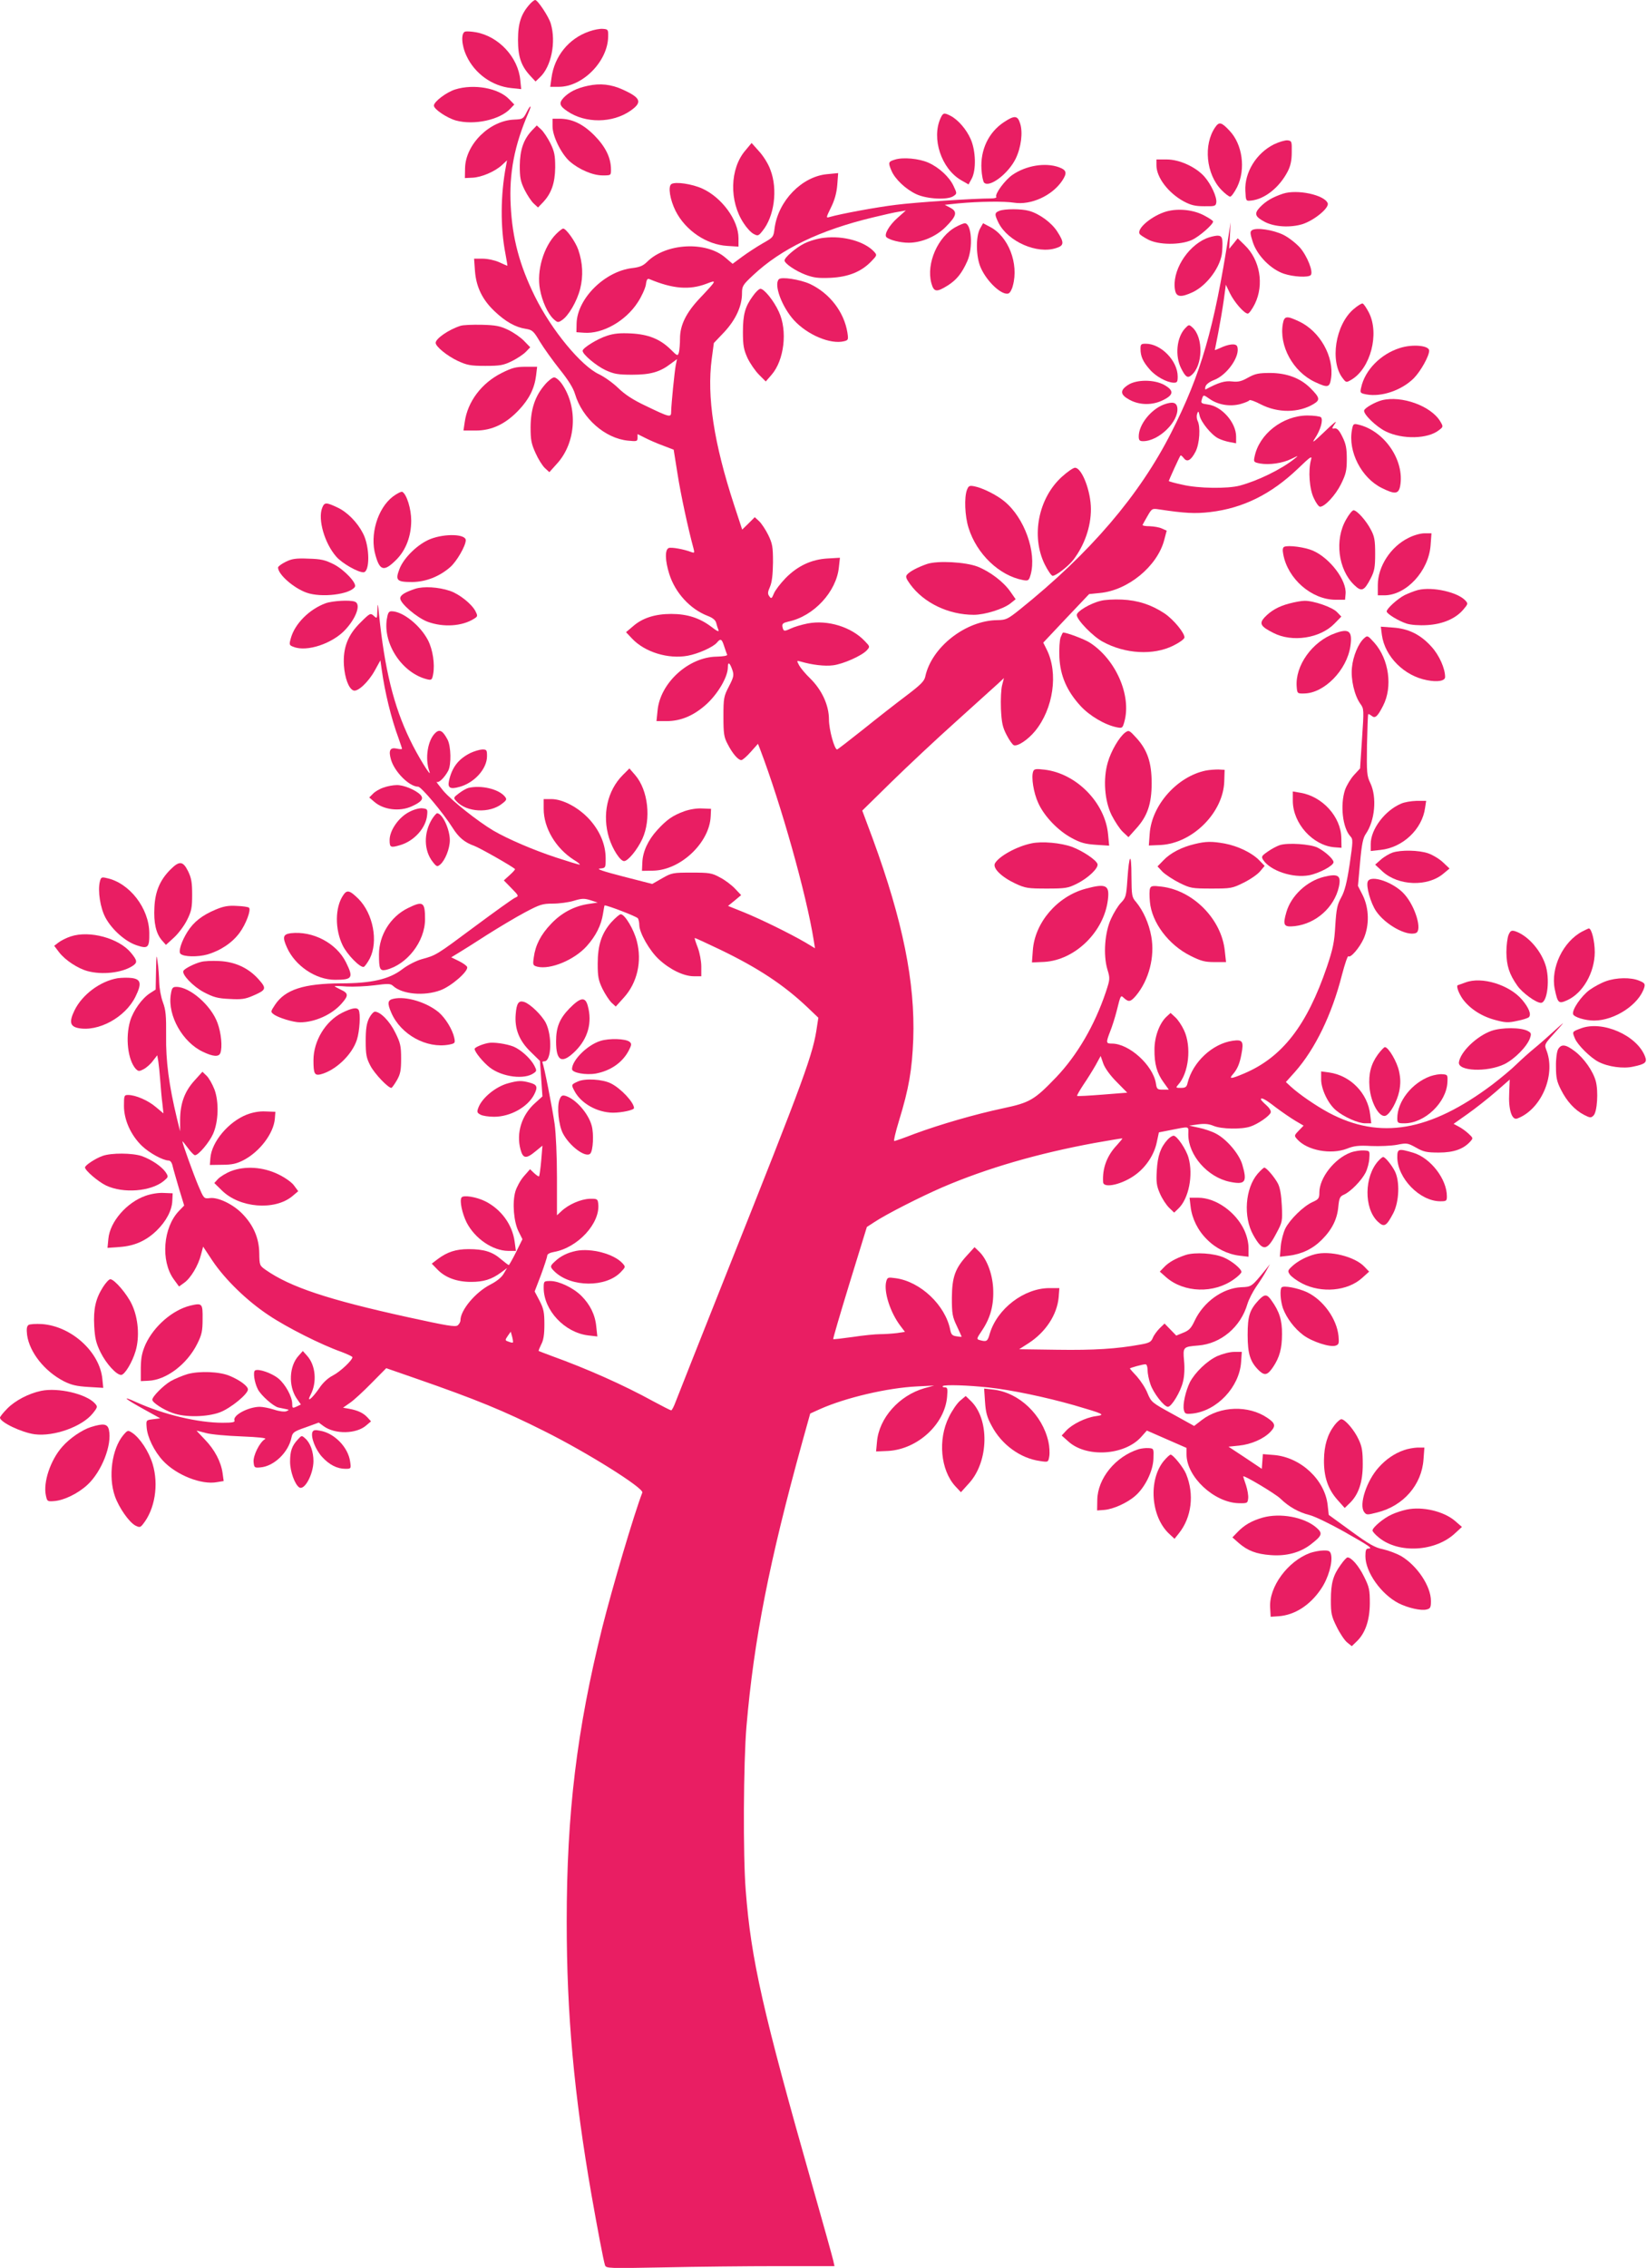 <?xml version="1.0" standalone="no"?>
<!DOCTYPE svg PUBLIC "-//W3C//DTD SVG 20010904//EN"
 "http://www.w3.org/TR/2001/REC-SVG-20010904/DTD/svg10.dtd">
<svg version="1.0" xmlns="http://www.w3.org/2000/svg"
 width="930pt" height="1280pt" viewBox="0 0 930 1280"
 preserveAspectRatio="xMidYMid meet">
<g transform="translate(0,1280) scale(0.1,-0.1)"
fill="#e91e63" stroke="none">
<path d="M2993 12778 c-50 -55 -68 -108 -68 -203 0 -97 18 -149 73 -207 l26
-28 24 23 c65 60 93 199 62 304 -12 40 -74 133 -88 133 -5 0 -18 -10 -29 -22z"/>
<path d="M3325 12622 c-114 -40 -195 -140 -211 -262 l-7 -50 49 0 c134 0 276
144 278 283 1 40 -1 42 -29 44 -16 2 -53 -5 -80 -15z"/>
<path d="M2628 12622 c-26 -5 -23 -76 6 -137 46 -100 145 -171 252 -182 l57
-6 -5 50 c-12 130 -122 248 -251 271 -23 4 -50 6 -59 4z"/>
<path d="M3320 12316 c-65 -14 -106 -35 -138 -68 -27 -30 -23 -46 22 -76 101
-69 254 -68 356 3 69 48 59 73 -45 120 -64 29 -126 36 -195 21z"/>
<path d="M2570 12295 c-50 -16 -120 -69 -120 -91 0 -20 72 -69 124 -84 103
-28 248 3 308 67 l22 23 -29 30 c-60 63 -199 88 -305 55z"/>
<path d="M2972 12163 c-18 -34 -22 -36 -68 -38 -139 -5 -275 -139 -278 -274
l-1 -56 42 2 c52 2 128 35 167 71 l29 27 -6 -33 c-31 -161 -32 -346 -3 -494 7
-38 12 -68 11 -68 -2 0 -22 9 -46 20 -24 11 -66 20 -93 20 l-49 0 5 -70 c7
-90 42 -162 111 -227 61 -58 117 -90 176 -99 37 -6 44 -12 80 -73 22 -36 72
-106 111 -155 49 -61 77 -106 87 -140 41 -137 169 -250 299 -263 50 -5 54 -4
54 16 l0 21 42 -21 c23 -12 69 -32 102 -44 l60 -23 22 -138 c18 -115 60 -310
91 -423 5 -21 4 -23 -13 -17 -41 16 -113 29 -128 23 -22 -9 -21 -70 3 -146 33
-106 118 -199 217 -237 29 -11 44 -24 48 -39 3 -13 9 -31 13 -41 4 -12 -9 -6
-41 19 -65 49 -135 72 -226 72 -91 0 -163 -23 -216 -70 l-39 -33 35 -37 c72
-76 204 -116 313 -96 60 11 145 49 166 75 20 24 27 20 40 -21 7 -21 14 -42 17
-48 2 -6 -21 -10 -59 -11 -159 -2 -320 -149 -334 -305 l-6 -59 56 0 c83 0 157
32 229 98 65 61 118 153 118 206 0 34 11 27 26 -17 9 -27 7 -39 -20 -91 -29
-56 -31 -66 -31 -170 0 -97 3 -117 24 -156 27 -53 59 -90 77 -90 7 0 31 21 53
46 l41 46 11 -28 c119 -312 263 -823 304 -1082 l7 -44 -53 32 c-93 54 -251
131 -346 170 l-92 37 37 30 37 31 -35 37 c-19 20 -57 49 -85 63 -45 25 -60 27
-160 27 -105 0 -112 -1 -166 -32 l-56 -32 -164 42 c-116 30 -154 43 -131 45
32 3 32 4 32 57 0 78 -32 155 -93 222 -61 66 -149 113 -214 113 l-43 0 0 -55
c0 -108 68 -222 169 -287 25 -15 40 -28 34 -28 -6 0 -65 18 -132 40 -131 43
-274 105 -355 152 -89 53 -233 167 -283 225 -26 32 -43 54 -37 50 12 -7 44 24
65 63 18 35 16 138 -4 176 -26 49 -44 60 -67 39 -45 -40 -62 -146 -35 -220 15
-43 -70 95 -110 180 -92 190 -143 397 -175 710 -6 63 -7 65 -9 21 -1 -48 -2
-49 -20 -32 -19 17 -22 16 -74 -36 -73 -71 -101 -144 -95 -243 5 -72 27 -132
54 -142 24 -9 84 47 120 112 l32 58 7 -49 c18 -131 54 -279 96 -392 10 -29 19
-55 19 -58 0 -3 -14 -3 -30 1 -38 8 -47 -11 -32 -63 21 -70 104 -152 153 -152
18 0 143 -150 194 -231 35 -56 69 -84 123 -103 32 -12 214 -115 230 -131 2 -2
-11 -17 -30 -34 l-33 -30 43 -44 c42 -43 43 -44 20 -54 -13 -6 -115 -79 -228
-163 -218 -162 -216 -161 -300 -184 -31 -9 -78 -33 -108 -56 -74 -57 -174 -80
-347 -80 -209 -1 -315 -35 -372 -121 -25 -38 -26 -40 -7 -54 25 -19 110 -45
148 -45 84 0 181 44 235 106 40 45 39 58 -4 78 -19 9 -35 18 -35 20 0 2 31 1
68 -2 37 -2 108 1 156 7 76 10 91 10 105 -3 52 -48 176 -59 268 -25 62 23 158
107 151 131 -2 7 -23 22 -47 34 l-43 21 38 23 c22 13 95 59 163 103 68 43 165
101 216 128 83 44 98 49 157 49 35 0 89 7 118 16 46 14 60 14 95 3 l40 -13
-53 -8 c-80 -12 -153 -51 -211 -113 -58 -61 -88 -120 -97 -189 -6 -42 -5 -45
20 -52 74 -18 209 38 279 116 52 58 82 118 92 183 4 26 8 47 9 47 18 0 182
-63 188 -73 4 -6 8 -24 8 -38 0 -43 57 -144 110 -193 61 -57 140 -96 198 -96
l42 0 0 55 c0 30 -9 78 -20 107 -11 28 -19 53 -17 54 1 1 65 -28 142 -65 216
-104 361 -200 493 -325 l63 -60 -7 -45 c-22 -160 -65 -277 -509 -1391 -150
-377 -280 -706 -290 -732 -10 -27 -21 -48 -25 -48 -4 0 -49 23 -101 51 -169
93 -377 185 -574 256 -38 14 -71 27 -73 28 -2 2 5 18 14 37 13 24 18 55 18
113 0 68 -4 88 -27 133 l-28 53 36 94 c19 52 35 101 35 108 0 9 15 17 38 21
135 24 263 163 250 273 -3 26 -6 28 -49 27 -50 -2 -119 -32 -159 -70 l-25 -23
0 212 c0 124 -6 250 -13 302 -14 97 -61 335 -69 348 -2 4 2 7 11 7 40 0 45
143 8 217 -23 44 -88 107 -122 118 -31 10 -43 -6 -48 -69 -7 -83 20 -150 84
-212 l53 -52 7 -100 7 -100 -42 -38 c-75 -67 -107 -168 -82 -261 14 -53 32
-55 85 -11 l39 32 -7 -85 c-4 -46 -10 -86 -12 -88 -2 -3 -15 6 -28 18 l-23 22
-36 -41 c-19 -22 -40 -61 -47 -85 -18 -63 -9 -171 18 -225 l22 -44 -36 -73
c-20 -40 -39 -73 -41 -73 -3 0 -22 15 -44 33 -48 42 -97 57 -183 57 -72 0
-120 -16 -174 -56 l-34 -26 33 -34 c44 -45 109 -69 189 -69 71 0 116 14 169
53 l34 25 -19 -32 c-12 -21 -40 -43 -75 -61 -84 -43 -169 -144 -169 -202 0 -9
-7 -21 -15 -28 -13 -11 -63 -2 -278 45 -456 100 -668 171 -807 268 -34 24 -35
26 -36 94 -1 85 -33 159 -97 224 -52 53 -136 93 -182 87 -34 -4 -34 -3 -66 72
-28 67 -89 236 -89 248 0 3 14 -14 30 -36 17 -23 35 -42 41 -42 20 0 81 73
102 120 31 69 34 181 8 251 -12 31 -32 66 -45 78 l-23 22 -46 -51 c-55 -61
-79 -128 -80 -219 l0 -66 -18 73 c-45 187 -63 325 -61 465 1 116 -2 147 -18
190 -11 29 -20 79 -21 112 -1 33 -4 85 -9 115 -6 49 -7 44 -9 -50 l-2 -105
-31 -20 c-46 -29 -95 -98 -113 -157 -28 -95 -13 -220 31 -270 15 -15 19 -16
44 -3 16 8 40 29 53 47 l25 32 6 -35 c3 -19 8 -68 11 -109 3 -41 8 -100 12
-129 l6 -55 -43 36 c-43 37 -114 68 -157 68 -22 0 -23 -4 -23 -62 0 -79 39
-165 101 -225 43 -41 118 -82 151 -83 10 0 19 -12 23 -32 4 -18 21 -75 36
-127 l29 -95 -29 -30 c-90 -93 -105 -282 -30 -386 l30 -41 29 21 c37 26 80 98
95 159 l12 45 53 -80 c72 -107 196 -227 317 -307 101 -68 297 -167 411 -207
34 -13 62 -26 62 -30 0 -17 -69 -82 -110 -103 -29 -15 -57 -41 -78 -73 -41
-59 -73 -84 -48 -36 37 71 28 166 -19 219 l-25 28 -25 -28 c-52 -58 -57 -168
-11 -238 l25 -36 -25 -12 c-22 -10 -24 -9 -24 16 0 40 -38 109 -77 142 -37 31
-114 58 -133 46 -12 -8 -4 -67 16 -106 17 -34 88 -97 116 -103 13 -3 32 -7 43
-9 19 -4 19 -4 2 -12 -11 -4 -39 -1 -69 9 -28 9 -64 16 -82 16 -65 -1 -153
-48 -142 -77 4 -10 -11 -13 -67 -13 -139 0 -332 46 -487 116 -90 41 -67 20 50
-44 l85 -47 -40 -5 c-40 -5 -40 -5 -37 -45 4 -57 43 -136 92 -189 75 -81 218
-138 306 -121 l37 6 -6 44 c-9 65 -45 133 -99 189 -26 27 -48 51 -48 51 0 1
24 -5 53 -13 29 -8 118 -16 201 -19 97 -4 143 -9 133 -15 -30 -16 -69 -94 -65
-130 3 -31 5 -33 38 -30 77 6 159 85 176 169 6 28 13 34 80 57 l74 27 27 -20
c64 -47 185 -45 241 4 l27 23 -20 22 c-23 25 -54 40 -104 49 l-34 6 40 28 c22
15 77 66 122 112 l82 83 167 -58 c340 -118 498 -183 723 -296 247 -123 565
-323 556 -348 -47 -122 -169 -534 -226 -761 -144 -578 -201 -1049 -201 -1660
0 -521 41 -974 140 -1543 34 -193 67 -367 76 -396 6 -19 17 -19 333 -13 179 4
469 7 644 7 l319 0 -7 32 c-4 18 -56 205 -116 416 -282 991 -348 1282 -378
1671 -16 196 -13 725 4 926 42 491 129 933 316 1609 l44 158 55 25 c146 65
382 120 547 128 l98 5 -55 -15 c-143 -41 -257 -169 -268 -303 l-5 -54 69 3
c166 10 319 151 332 306 4 46 2 53 -13 53 -10 0 -15 3 -11 7 9 9 142 5 260 -8
128 -14 319 -54 481 -100 171 -50 180 -54 121 -62 -56 -8 -132 -45 -166 -82
l-25 -27 37 -33 c101 -93 317 -80 411 24 l33 37 112 -49 112 -49 0 -37 c0
-126 155 -271 294 -275 49 -1 51 0 54 27 2 16 -4 49 -12 74 -9 26 -16 48 -16
50 0 11 181 -97 210 -125 47 -46 104 -78 165 -93 28 -7 113 -48 190 -91 150
-85 169 -98 142 -98 -13 0 -17 -9 -17 -43 0 -90 89 -215 188 -266 52 -26 126
-43 157 -35 22 5 25 12 25 48 0 84 -78 200 -169 254 -25 14 -70 31 -101 38
-46 9 -79 28 -182 103 l-125 91 -6 54 c-15 143 -151 271 -303 284 l-63 5 -3
-42 -3 -41 -94 63 -94 62 59 6 c69 7 140 38 178 78 31 33 28 48 -18 79 -106
72 -266 67 -369 -12 l-44 -34 -121 67 c-117 64 -121 67 -142 117 -11 29 -39
71 -60 95 -22 23 -40 44 -40 45 0 4 72 24 88 24 7 0 12 -13 12 -33 0 -18 7
-54 16 -79 16 -49 77 -128 99 -128 20 0 72 85 85 142 8 31 10 77 6 118 -7 78
-5 79 80 86 128 10 240 104 278 235 8 26 30 68 48 95 19 27 45 67 57 89 l22
40 -28 -35 c-75 -92 -76 -93 -134 -95 -105 -5 -213 -83 -263 -189 -20 -43 -32
-55 -65 -68 l-39 -16 -33 34 -33 34 -27 -26 c-15 -15 -33 -39 -39 -54 -10 -24
-20 -30 -73 -39 -132 -24 -260 -32 -467 -29 l-215 3 53 34 c96 62 161 160 170
259 l4 52 -56 0 c-143 0 -295 -116 -337 -257 -12 -44 -18 -47 -55 -37 -21 6
-21 7 12 56 48 72 67 145 62 239 -5 84 -37 166 -81 207 l-24 23 -42 -46 c-68
-74 -85 -123 -86 -240 0 -89 3 -107 28 -159 15 -32 27 -59 27 -60 0 -2 -13 -1
-29 2 -23 3 -30 10 -35 35 -27 140 -168 274 -309 293 -44 6 -46 5 -53 -20 -14
-58 23 -174 81 -250 l25 -33 -46 -7 c-26 -3 -69 -6 -95 -6 -27 0 -96 -7 -155
-16 -58 -8 -107 -14 -109 -12 -2 2 40 145 93 318 l97 315 40 26 c67 45 264
145 389 199 250 107 536 190 856 249 85 15 156 27 158 26 1 -1 -13 -18 -31
-38 -56 -59 -83 -130 -78 -209 2 -38 113 -12 187 45 58 44 102 112 116 180
l12 56 56 11 c124 24 110 27 110 -23 0 -117 109 -241 234 -267 88 -18 100 -2
71 97 -18 61 -89 144 -149 175 -22 12 -66 27 -96 33 l-55 12 50 7 c36 5 60 3
87 -8 44 -19 160 -21 209 -4 42 14 106 58 114 78 4 9 -6 26 -24 42 -17 15 -31
30 -31 33 0 14 25 1 84 -45 36 -27 86 -61 111 -76 l46 -27 -27 -28 c-27 -28
-27 -29 -8 -50 56 -62 189 -87 280 -52 40 16 67 19 137 15 48 -2 114 1 146 7
55 11 60 10 107 -16 42 -24 60 -28 129 -28 84 0 139 20 177 62 17 19 17 20
-10 45 -15 14 -40 32 -56 40 l-28 15 78 55 c44 31 115 87 159 125 l80 70 -3
-77 c-5 -91 15 -154 45 -143 133 49 217 239 168 378 -16 44 -21 34 70 135 32
36 28 33 -25 -15 -36 -33 -87 -78 -114 -100 -27 -22 -73 -63 -102 -91 -28 -28
-91 -80 -138 -116 -352 -264 -634 -312 -923 -158 -74 40 -167 104 -215 148
l-27 25 52 58 c113 128 208 323 265 548 16 61 32 108 36 104 12 -12 64 49 87
101 32 75 30 168 -5 241 l-28 55 12 133 c9 101 17 139 32 160 52 75 64 207 26
287 -20 41 -21 58 -19 215 2 94 5 172 7 174 2 2 10 -2 19 -9 20 -17 34 -4 65
57 55 107 33 262 -49 355 -38 42 -39 43 -59 25 -32 -29 -62 -101 -68 -165 -7
-66 14 -158 48 -205 20 -27 20 -34 9 -196 l-11 -168 -35 -38 c-19 -21 -41 -58
-50 -83 -28 -85 -14 -214 30 -262 16 -17 15 -27 -4 -159 -16 -105 -28 -151
-48 -187 -22 -40 -27 -64 -33 -158 -5 -93 -13 -131 -47 -232 -113 -332 -253
-513 -471 -604 -71 -30 -85 -31 -60 -3 25 29 38 59 48 113 14 73 7 84 -49 76
-114 -16 -226 -120 -255 -238 -5 -23 -12 -28 -38 -28 -29 0 -30 1 -15 18 60
66 76 215 33 307 -13 28 -35 61 -50 74 l-26 24 -24 -22 c-39 -37 -67 -113 -67
-184 -1 -82 14 -134 51 -185 l30 -42 -34 0 c-31 0 -34 3 -39 36 -17 102 -151
224 -248 224 -34 0 -35 4 -10 69 11 27 27 78 36 113 24 96 23 93 43 74 26 -23
37 -20 67 15 73 88 107 220 86 334 -13 73 -45 144 -85 193 -25 28 -26 36 -27
148 0 138 -13 127 -23 -21 -6 -92 -9 -102 -36 -130 -16 -16 -41 -57 -56 -90
-36 -77 -45 -204 -21 -286 16 -52 15 -56 -9 -129 -63 -187 -161 -355 -280
-480 -123 -128 -148 -143 -299 -175 -160 -34 -356 -91 -500 -144 -59 -23 -111
-41 -115 -41 -5 0 7 51 26 113 57 186 74 288 81 462 11 321 -59 667 -228 1129
l-60 161 163 160 c90 88 255 243 368 344 113 102 219 198 237 214 l32 30 -10
-39 c-6 -21 -9 -81 -7 -134 4 -79 9 -104 32 -148 15 -29 33 -55 41 -58 21 -8
80 31 120 80 103 126 132 326 66 459 l-20 40 129 137 130 137 59 6 c160 14
326 151 365 299 l14 53 -27 12 c-14 7 -45 12 -69 13 -24 0 -42 3 -40 8 2 4 14
26 28 50 24 42 26 43 65 37 146 -22 203 -25 289 -15 186 22 344 101 494 244
73 70 82 76 75 51 -17 -61 -9 -167 16 -217 12 -27 28 -48 35 -48 27 0 87 65
118 127 28 57 33 77 33 142 0 61 -5 86 -25 126 -18 37 -30 49 -44 47 -17 -3
-17 -1 4 30 13 18 -13 -2 -59 -47 -63 -60 -76 -70 -57 -41 33 49 49 107 35
121 -5 5 -40 10 -77 10 -139 -1 -273 -105 -298 -234 -6 -28 -4 -30 31 -37 52
-9 126 1 177 26 41 20 42 20 18 1 -73 -59 -208 -125 -310 -152 -68 -18 -233
-16 -322 5 -43 9 -78 19 -78 21 0 5 61 139 66 144 2 3 10 -4 18 -14 19 -26 41
-14 67 36 23 45 29 141 11 175 -5 11 -6 28 -2 39 6 17 8 16 14 -11 8 -37 67
-109 105 -128 15 -8 43 -17 64 -21 l37 -7 0 38 c0 79 -81 171 -159 181 -37 5
-41 8 -35 27 9 30 8 30 48 2 48 -32 114 -42 172 -26 24 7 47 16 49 21 3 4 32
-6 64 -23 97 -50 215 -49 299 2 38 23 35 36 -20 91 -56 55 -131 83 -223 84
-68 0 -87 -4 -127 -26 -37 -21 -55 -26 -91 -22 -40 5 -77 -6 -149 -45 -3 -2
-4 6 -1 16 3 12 22 27 48 37 75 28 151 138 131 190 -7 18 -48 14 -98 -10 -16
-7 -28 -12 -28 -10 0 1 9 45 19 96 10 52 24 134 31 183 l12 89 23 -48 c25 -51
81 -115 101 -115 7 0 25 25 40 55 53 109 29 248 -57 331 l-40 39 -24 -30 -24
-29 4 74 4 75 -10 -65 c-83 -534 -157 -791 -325 -1121 -180 -355 -458 -680
-854 -998 -70 -56 -79 -60 -127 -61 -178 -1 -372 -151 -408 -318 -5 -26 -26
-47 -108 -109 -56 -42 -166 -128 -243 -190 -78 -62 -144 -113 -147 -113 -15 0
-46 112 -46 169 0 81 -40 167 -106 232 -25 24 -53 57 -62 73 -15 28 -15 29 9
22 65 -19 136 -27 182 -21 57 7 163 54 191 85 18 20 18 21 -11 51 -76 81 -211
122 -324 100 -35 -7 -78 -20 -96 -29 -37 -17 -40 -16 -46 12 -2 16 5 21 35 28
142 30 270 168 284 306 l6 54 -69 -4 c-92 -5 -170 -42 -238 -111 -29 -30 -59
-69 -66 -87 -12 -29 -15 -31 -26 -15 -10 13 -9 24 4 53 11 26 16 67 17 137 0
89 -3 106 -27 156 -15 30 -38 65 -52 78 l-24 22 -35 -35 -36 -35 -45 137
c-115 351 -155 613 -127 826 l12 90 59 62 c65 70 100 147 100 218 0 41 4 48
63 103 159 149 377 254 677 326 58 14 123 29 145 32 l40 7 -46 -41 c-48 -42
-79 -96 -63 -110 18 -16 78 -31 125 -31 73 0 155 35 209 89 62 62 68 86 27
108 l-32 17 75 8 c118 11 260 13 316 4 95 -15 215 39 272 124 29 44 25 60 -18
76 -77 28 -186 10 -263 -43 -42 -29 -101 -109 -91 -124 3 -5 -10 -9 -28 -9
-101 0 -430 -22 -538 -36 -109 -13 -314 -51 -376 -69 -20 -6 -20 -4 8 53 21
42 32 82 36 128 l5 67 -62 -6 c-143 -13 -276 -150 -297 -305 -6 -51 -8 -52
-68 -86 -33 -19 -85 -53 -115 -75 l-54 -40 -41 35 c-109 94 -335 82 -441 -23
-23 -23 -42 -31 -84 -36 -156 -18 -311 -172 -315 -312 l-1 -50 43 -3 c105 -8
235 66 303 171 22 33 42 78 46 99 4 31 9 38 22 32 129 -54 224 -62 319 -26 62
24 62 23 -35 -80 -78 -82 -113 -153 -113 -228 0 -30 -3 -65 -6 -78 -7 -23 -8
-23 -48 17 -59 57 -124 84 -223 89 -61 3 -96 0 -135 -13 -54 -17 -138 -69
-138 -85 0 -20 76 -84 129 -109 48 -22 70 -26 151 -26 103 0 157 15 219 63
l34 25 -7 -34 c-7 -37 -25 -216 -26 -262 0 -35 -6 -34 -145 33 -70 33 -116 63
-154 100 -30 29 -78 63 -107 77 -101 46 -270 250 -364 441 -86 175 -127 327
-136 512 -10 181 21 341 100 523 21 48 12 48 -12 0z m3333 -5469 l60 -61 -139
-11 c-77 -6 -142 -10 -144 -7 -2 2 14 30 35 62 22 32 53 82 69 110 l29 53 15
-43 c9 -25 38 -66 75 -103z m-3409 -1471 c-2 -2 -13 0 -25 5 -20 7 -20 8 -4
32 l17 24 8 -29 c4 -16 6 -30 4 -32z"/>
<path d="M5311 12133 c-52 -114 4 -285 116 -350 l42 -24 18 33 c26 49 23 158
-6 223 -24 55 -71 109 -113 131 -37 19 -43 18 -57 -13z"/>
<path d="M5668 12110 c-86 -57 -133 -156 -126 -266 2 -35 9 -69 15 -75 30 -30
136 50 178 135 31 64 42 149 25 200 -14 45 -32 46 -92 6z"/>
<path d="M3120 12087 c0 -56 49 -155 97 -198 53 -46 130 -79 186 -79 47 0 47
0 47 33 0 67 -31 129 -94 193 -65 65 -126 94 -198 94 l-38 0 0 -43z"/>
<path d="M6862 12082 c-68 -98 -52 -265 35 -354 20 -21 43 -38 49 -38 7 0 25
25 40 55 49 101 30 241 -44 318 -45 48 -58 51 -80 19z"/>
<path d="M3004 12064 c-48 -51 -68 -110 -69 -199 0 -67 4 -89 27 -136 15 -30
38 -65 52 -78 l24 -22 27 28 c48 50 69 109 70 198 0 67 -4 89 -27 136 -15 30
-39 66 -52 78 l-25 23 -27 -28z"/>
<path d="M7193 11985 c-100 -50 -166 -159 -161 -262 3 -58 3 -58 33 -55 77 8
160 75 206 164 16 31 23 62 23 108 1 62 0 65 -24 68 -14 1 -48 -9 -77 -23z"/>
<path d="M4209 11951 c-88 -102 -93 -287 -9 -412 16 -25 41 -52 55 -59 24 -13
28 -12 50 16 67 81 88 235 45 346 -11 32 -40 78 -64 104 l-42 47 -35 -42z"/>
<path d="M5053 11899 c-37 -11 -39 -16 -19 -63 20 -47 80 -104 140 -132 60
-28 179 -34 211 -10 19 13 19 15 0 55 -23 51 -82 106 -143 133 -52 23 -143 32
-189 17z"/>
<path d="M6530 11867 c0 -68 66 -155 153 -203 41 -22 65 -28 117 -28 60 -1 65
1 68 21 4 30 -28 101 -67 146 -49 55 -141 97 -213 97 l-58 0 0 -33z"/>
<path d="M3791 11761 c-20 -13 -8 -88 24 -152 56 -110 174 -190 292 -197 l63
-4 0 48 c0 101 -94 229 -203 279 -58 27 -154 41 -176 26z"/>
<path d="M7245 11707 c-60 -20 -97 -42 -130 -76 -35 -37 -29 -54 28 -84 55
-28 143 -33 212 -12 67 22 152 92 142 118 -18 47 -172 80 -252 54z"/>
<path d="M5643 11610 c-28 -11 -28 -20 -4 -69 54 -105 218 -177 325 -141 45
14 46 31 6 93 -32 50 -101 101 -160 117 -43 12 -137 12 -167 0z"/>
<path d="M6588 11607 c-82 -23 -171 -97 -153 -127 3 -6 25 -20 48 -32 58 -31
182 -32 248 -2 41 19 119 87 119 104 0 4 -22 19 -49 33 -60 33 -146 42 -213
24z"/>
<path d="M5399 11520 c-103 -54 -170 -207 -140 -318 14 -51 29 -53 93 -13 50
32 79 68 110 137 34 77 24 215 -15 214 -7 -1 -28 -9 -48 -20z"/>
<path d="M5533 11508 c-24 -47 -22 -159 5 -219 35 -80 121 -159 157 -145 8 3
19 22 24 43 35 125 -25 280 -130 333 l-38 20 -18 -32z"/>
<path d="M3140 11479 c-70 -71 -111 -207 -91 -312 12 -67 44 -137 76 -167 23
-21 26 -22 48 -7 37 24 85 106 103 177 18 72 15 146 -11 221 -15 44 -68 119
-85 119 -5 0 -23 -14 -40 -31z"/>
<path d="M7070 11501 c-12 -8 -12 -17 4 -67 24 -75 101 -154 176 -179 54 -18
137 -22 151 -8 17 17 -20 109 -61 156 -23 25 -65 58 -94 72 -58 28 -152 42
-176 26z"/>
<path d="M4654 11458 c-34 -3 -84 -18 -112 -32 -48 -24 -112 -79 -112 -96 0
-17 62 -59 117 -80 48 -18 73 -21 144 -18 99 5 172 34 228 92 33 34 34 36 18
54 -53 59 -174 93 -283 80z"/>
<path d="M6810 11454 c-110 -48 -194 -188 -175 -291 7 -40 33 -43 100 -12 82
39 160 146 166 229 5 78 1 90 -28 90 -16 -1 -44 -8 -63 -16z"/>
<path d="M4398 11224 c-30 -30 17 -156 85 -231 76 -83 206 -138 283 -119 24 6
25 9 19 49 -19 117 -101 223 -213 275 -56 25 -160 41 -174 26z"/>
<path d="M4251 11129 c-44 -60 -56 -104 -56 -204 0 -76 5 -99 26 -146 15 -31
44 -73 65 -94 l38 -38 33 38 c71 82 91 248 41 355 -28 62 -83 130 -104 130 -8
0 -27 -18 -43 -41z"/>
<path d="M7643 11055 c-103 -88 -135 -296 -61 -390 19 -25 20 -25 49 -8 108
64 159 259 99 378 -14 27 -30 51 -36 52 -5 2 -29 -13 -51 -32z"/>
<path d="M7244 10974 c-23 -125 57 -272 181 -330 73 -34 83 -32 91 21 18 122
-63 266 -181 321 -70 33 -83 31 -91 -12z"/>
<path d="M2600 10961 c-66 -21 -140 -72 -140 -96 0 -21 65 -74 125 -102 52
-24 72 -28 155 -28 83 0 102 3 151 27 30 15 66 39 79 53 l24 25 -35 36 c-18
19 -58 47 -89 62 -46 22 -70 27 -150 29 -52 1 -106 -1 -120 -6z"/>
<path d="M6692 10947 c-48 -51 -58 -155 -23 -225 25 -50 37 -58 58 -40 66 54
69 214 6 270 -19 17 -20 17 -41 -5z"/>
<path d="M6440 10831 c0 -42 14 -73 52 -116 34 -40 97 -74 136 -75 19 0 22 5
22 35 0 88 -94 185 -180 185 -27 0 -30 -3 -30 -29z"/>
<path d="M7905 10836 c-109 -34 -198 -125 -219 -223 -7 -30 -6 -32 29 -39 86
-16 200 23 269 92 38 39 86 124 86 155 0 29 -93 38 -165 15z"/>
<path d="M2833 10695 c-114 -57 -193 -162 -209 -278 l-7 -47 70 0 c90 0 168
37 242 115 59 62 89 123 98 195 l6 50 -65 0 c-55 0 -77 -6 -135 -35z"/>
<path d="M3076 10628 c-55 -64 -79 -137 -80 -238 0 -73 4 -94 28 -147 15 -34
39 -72 53 -85 l25 -23 43 48 c108 118 120 317 28 450 -14 20 -34 37 -44 37 -9
0 -34 -19 -53 -42z"/>
<path d="M6369 10627 c-47 -31 -44 -55 10 -84 58 -31 131 -31 191 0 58 29 59
53 5 84 -57 32 -158 32 -206 0z"/>
<path d="M7803 10541 c-38 -10 -95 -42 -100 -57 -7 -20 68 -93 122 -119 94
-46 237 -43 300 7 25 19 25 20 8 49 -52 88 -219 148 -330 120z"/>
<path d="M6572 10517 c-74 -28 -142 -114 -142 -180 0 -22 5 -27 25 -27 88 0
202 111 193 188 -4 31 -26 37 -76 19z"/>
<path d="M7634 10374 c-23 -122 53 -271 168 -328 74 -37 95 -35 104 10 27 145
-89 314 -238 348 -25 6 -28 3 -34 -30z"/>
<path d="M5996 10109 c-133 -121 -175 -335 -97 -494 18 -36 38 -65 45 -65 19
0 91 56 118 92 62 82 98 185 98 284 0 102 -51 234 -90 234 -10 0 -43 -23 -74
-51z"/>
<path d="M5460 10035 c-16 -42 -12 -148 9 -214 46 -148 174 -270 308 -295 30
-5 33 -3 43 32 34 125 -35 319 -148 412 -43 36 -123 76 -169 85 -29 6 -34 3
-43 -20z"/>
<path d="M2218 9997 c-86 -66 -131 -216 -98 -330 25 -90 49 -95 119 -25 53 54
83 132 83 220 0 65 -25 147 -50 162 -6 3 -30 -9 -54 -27z"/>
<path d="M1819 9933 c-25 -65 14 -200 80 -275 32 -37 121 -88 153 -88 37 0 37
144 -2 219 -32 63 -89 121 -145 147 -64 30 -73 30 -86 -3z"/>
<path d="M7601 9868 c-66 -114 -45 -282 45 -369 42 -41 57 -35 94 37 21 41 25
62 25 139 0 75 -4 98 -24 135 -26 51 -79 110 -98 110 -7 0 -26 -23 -42 -52z"/>
<path d="M7953 9764 c-100 -49 -173 -161 -173 -266 l0 -58 38 0 c123 1 249
137 260 282 l5 68 -40 0 c-22 0 -61 -11 -90 -26z"/>
<path d="M2431 9758 c-70 -27 -152 -106 -176 -171 -24 -63 -14 -72 73 -72 77
1 153 31 214 84 37 32 88 121 88 152 0 35 -116 39 -199 7z"/>
<path d="M7252 9714 c-9 -4 -11 -17 -6 -42 25 -139 160 -256 294 -257 l55 0 3
33 c7 76 -87 201 -184 244 -46 20 -138 32 -162 22z"/>
<path d="M1613 9629 c-24 -12 -43 -26 -43 -32 0 -39 88 -116 161 -142 84 -30
246 -10 273 33 12 20 -59 96 -119 127 -50 25 -72 30 -144 32 -71 3 -94 -1
-128 -18z"/>
<path d="M5235 9617 c-52 -18 -98 -42 -113 -60 -10 -11 -6 -22 17 -54 77 -106
217 -173 360 -173 62 0 167 33 206 64 l30 24 -30 43 c-39 56 -115 113 -185
141 -68 26 -224 35 -285 15z"/>
<path d="M2345 9477 c-60 -20 -85 -36 -85 -54 0 -29 94 -109 154 -132 89 -33
196 -26 263 17 21 13 21 16 8 42 -21 41 -91 97 -144 115 -65 22 -149 27 -196
12z"/>
<path d="M8007 9470 c-20 -5 -55 -19 -76 -29 -40 -21 -101 -76 -101 -92 0 -13
69 -55 114 -69 23 -7 69 -11 115 -8 88 5 162 37 205 89 25 29 26 33 11 49 -43
48 -187 80 -268 60z"/>
<path d="M6216 9409 c-60 -14 -136 -60 -136 -80 0 -27 92 -122 147 -151 126
-69 286 -78 398 -22 33 16 61 36 63 45 4 23 -61 103 -114 138 -73 48 -149 73
-239 77 -44 2 -98 -1 -119 -7z"/>
<path d="M1838 9395 c-92 -34 -174 -116 -196 -198 -10 -36 -9 -39 16 -48 75
-30 220 19 292 97 63 68 89 145 54 158 -27 11 -128 5 -166 -9z"/>
<path d="M7281 9394 c-62 -16 -105 -41 -141 -79 -31 -34 -22 -51 50 -87 106
-55 264 -31 345 52 l39 40 -24 25 c-26 28 -133 65 -184 64 -17 0 -55 -7 -85
-15z"/>
<path d="M2184 9304 c-21 -141 89 -304 228 -338 25 -6 28 -3 34 30 10 56 -2
137 -29 190 -44 85 -143 164 -206 164 -16 0 -21 -9 -27 -46z"/>
<path d="M7803 9216 c17 -122 126 -231 255 -255 60 -12 102 -4 102 18 0 48
-33 123 -77 171 -61 68 -129 102 -217 108 l-69 5 6 -47z"/>
<path d="M7539 9226 c-129 -46 -227 -183 -217 -303 3 -37 4 -38 43 -37 113 2
240 132 260 266 13 86 -7 103 -86 74z"/>
<path d="M5989 9203 c-6 -16 -9 -66 -7 -113 5 -104 42 -190 119 -274 51 -56
139 -108 206 -121 30 -6 32 -4 42 32 41 148 -49 353 -197 447 -30 19 -129 56
-149 56 -2 0 -8 -12 -14 -27z"/>
<path d="M6354 8666 c-33 -24 -81 -105 -99 -170 -27 -93 -18 -216 22 -297 18
-35 46 -78 63 -94 l32 -30 43 48 c64 70 88 140 88 257 0 116 -24 187 -86 255
-40 44 -43 45 -63 31z"/>
<path d="M2656 8550 c-68 -34 -104 -81 -121 -158 -8 -39 7 -48 60 -33 84 23
155 102 155 173 0 35 -2 38 -27 38 -16 -1 -46 -10 -67 -20z"/>
<path d="M3517 8426 c-88 -88 -118 -225 -78 -355 20 -64 63 -131 85 -131 22 0
74 63 103 125 51 112 33 275 -40 360 l-33 38 -37 -37z"/>
<path d="M5834 8446 c-12 -32 2 -121 29 -179 34 -75 112 -156 189 -197 49 -27
77 -34 136 -38 l75 -5 -6 63 c-16 179 -179 345 -359 366 -49 6 -59 4 -64 -10z"/>
<path d="M6809 8451 c-161 -33 -305 -194 -317 -355 l-5 -68 69 3 c180 11 352
184 357 360 l2 64 -35 2 c-19 0 -51 -2 -71 -6z"/>
<path d="M2166 8355 c-22 -7 -49 -23 -60 -35 l-21 -21 28 -24 c52 -46 144 -57
212 -26 57 26 70 44 48 66 -27 27 -94 55 -133 54 -19 0 -53 -6 -74 -14z"/>
<path d="M2645 8353 c-11 -3 -35 -16 -53 -30 -32 -24 -33 -26 -15 -45 57 -63
188 -70 258 -14 27 21 28 25 15 41 -35 42 -134 65 -205 48z"/>
<path d="M7300 8279 c1 -127 113 -251 235 -261 l40 -3 -1 55 c-2 120 -107 236
-233 256 l-41 7 0 -54z"/>
<path d="M7911 8264 c-92 -39 -171 -145 -171 -227 l0 -40 55 6 c126 13 236
117 252 238 l6 39 -54 0 c-30 -1 -69 -7 -88 -16z"/>
<path d="M2310 8217 c-59 -30 -110 -104 -110 -158 0 -42 5 -45 59 -29 80 23
147 98 153 171 3 31 1 34 -27 37 -17 2 -49 -7 -75 -21z"/>
<path d="M3863 8221 c-65 -24 -97 -46 -152 -106 -52 -57 -82 -122 -84 -184
l-2 -46 62 1 c155 2 319 157 326 306 l2 43 -50 2 c-30 2 -71 -5 -102 -16z"/>
<path d="M2440 8178 c-49 -79 -47 -179 4 -243 21 -27 25 -28 41 -15 28 23 55
90 55 138 0 62 -42 152 -72 152 -4 0 -17 -15 -28 -32z"/>
<path d="M5824 8040 c-83 -17 -184 -73 -206 -113 -14 -27 37 -77 116 -114 56
-26 71 -28 176 -28 105 0 120 2 170 27 65 32 125 90 117 112 -9 24 -83 73
-143 96 -63 23 -171 33 -230 20z"/>
<path d="M6745 8036 c-72 -17 -136 -50 -175 -91 l-34 -35 29 -31 c17 -16 59
-44 95 -62 61 -30 70 -32 180 -32 110 0 118 1 182 33 37 18 79 47 93 64 l26
31 -31 32 c-41 42 -120 80 -194 94 -73 13 -106 13 -171 -3z"/>
<path d="M7226 8030 c-15 -5 -46 -21 -67 -36 -36 -25 -38 -29 -26 -48 41 -61
167 -103 259 -86 57 11 138 54 138 74 0 17 -47 60 -90 82 -40 20 -168 29 -214
14z"/>
<path d="M7863 7988 c-17 -6 -47 -23 -65 -39 l-33 -29 42 -39 c89 -81 254 -87
343 -12 l35 29 -37 35 c-20 19 -58 42 -84 51 -53 18 -152 20 -201 4z"/>
<path d="M962 7892 c-58 -58 -86 -123 -90 -212 -5 -88 9 -149 42 -187 l23 -26
46 42 c26 24 59 69 74 100 24 48 28 68 28 141 0 69 -4 94 -23 133 -29 58 -49
60 -100 9z"/>
<path d="M7475 7851 c-96 -24 -184 -106 -211 -198 -22 -76 -16 -87 48 -80 119
14 222 106 248 221 14 65 -3 77 -85 57z"/>
<path d="M564 7825 c-13 -52 2 -150 32 -205 37 -68 112 -134 175 -155 65 -22
73 -14 72 69 -1 140 -112 283 -240 310 -29 7 -33 5 -39 -19z"/>
<path d="M7723 7824 c-10 -26 16 -120 47 -166 51 -76 173 -144 225 -124 37 14
-2 148 -64 218 -59 68 -192 114 -208 72z"/>
<path d="M6130 7784 c-160 -43 -287 -191 -298 -348 l-5 -68 69 3 c175 10 339
171 360 352 10 82 -11 92 -126 61z"/>
<path d="M6494 7786 c-4 -10 -4 -43 -1 -75 10 -117 105 -244 230 -306 58 -29
80 -35 135 -35 l65 0 -7 63 c-18 179 -179 342 -358 363 -49 6 -59 4 -64 -10z"/>
<path d="M1937 7746 c-46 -69 -46 -192 -2 -282 26 -53 99 -127 119 -121 6 2
21 23 34 47 49 97 19 253 -64 337 -50 49 -65 53 -87 19z"/>
<path d="M2302 7674 c-97 -48 -162 -152 -162 -261 0 -82 5 -94 39 -87 119 29
221 160 221 286 0 98 -11 105 -98 62z"/>
<path d="M1217 7666 c-76 -32 -123 -69 -158 -124 -34 -54 -53 -112 -40 -125
18 -18 98 -19 152 -4 75 22 142 67 183 124 35 48 65 128 52 140 -4 4 -35 9
-69 10 -48 3 -75 -2 -120 -21z"/>
<path d="M3451 7594 c-54 -62 -76 -128 -76 -234 0 -72 4 -93 27 -141 15 -30
38 -65 51 -78 l24 -22 46 51 c75 83 103 203 73 318 -17 67 -68 152 -91 152 -7
0 -31 -21 -54 -46z"/>
<path d="M8935 7543 c-109 -57 -180 -206 -156 -325 17 -81 22 -85 71 -63 88
40 154 155 155 270 0 64 -18 136 -34 135 -3 -1 -19 -8 -36 -17z"/>
<path d="M8518 7523 c-6 -15 -12 -59 -12 -98 1 -75 16 -123 61 -187 28 -41
106 -98 134 -98 37 0 53 138 24 219 -30 86 -104 165 -172 186 -19 5 -25 1 -35
-22z"/>
<path d="M1642 7533 c-44 -6 -48 -22 -22 -80 46 -104 163 -183 272 -183 98 0
105 11 62 98 -54 109 -187 179 -312 165z"/>
<path d="M400 7515 c-25 -8 -56 -24 -69 -34 l-25 -19 28 -37 c34 -44 105 -91
161 -106 82 -22 193 -10 253 29 29 19 28 30 -8 74 -68 83 -234 128 -340 93z"/>
<path d="M1135 7371 c-36 -9 -92 -37 -99 -50 -12 -19 53 -88 115 -121 54 -28
77 -35 144 -38 68 -4 89 -1 133 18 76 33 79 40 32 93 -57 64 -133 99 -223 103
-40 2 -85 0 -102 -5z"/>
<path d="M664 7279 c-99 -17 -200 -93 -243 -181 -31 -64 -26 -90 19 -100 114
-24 268 60 325 177 36 73 31 98 -20 105 -22 3 -58 2 -81 -1z"/>
<path d="M9068 7262 c-26 -9 -67 -31 -92 -49 -47 -34 -102 -114 -93 -138 7
-16 68 -35 118 -35 117 0 255 91 284 188 5 19 1 25 -29 37 -47 20 -130 18
-188 -3z"/>
<path d="M8275 7255 c-22 -8 -41 -15 -42 -15 -13 -1 3 -45 26 -78 41 -56 108
-99 185 -119 55 -15 73 -16 122 -5 32 6 62 16 67 21 15 15 0 53 -38 98 -72 85
-228 133 -320 98z"/>
<path d="M964 7184 c-17 -117 67 -266 181 -320 58 -28 90 -30 99 -8 13 33 5
115 -16 171 -36 99 -156 203 -232 203 -22 0 -26 -6 -32 -46z"/>
<path d="M2222 7163 c-34 -7 -36 -25 -12 -80 54 -123 199 -202 325 -179 35 7
36 9 30 39 -10 46 -49 110 -87 143 -68 57 -185 93 -256 77z"/>
<path d="M3215 7108 c-56 -58 -75 -106 -75 -186 0 -113 33 -129 109 -54 71 71
96 161 70 255 -14 53 -41 49 -104 -15z"/>
<path d="M1932 7084 c-94 -47 -162 -159 -162 -268 0 -75 6 -87 39 -80 84 21
178 109 206 195 16 49 22 149 10 169 -10 16 -38 11 -93 -16z"/>
<path d="M2084 7053 c-14 -29 -19 -60 -19 -128 0 -78 4 -97 27 -141 24 -45 99
-124 118 -124 3 0 17 19 31 43 20 35 24 56 24 122 0 71 -4 89 -33 147 -31 64
-84 118 -115 118 -8 0 -23 -17 -33 -37z"/>
<path d="M8927 6996 c-51 -19 -50 -18 -34 -57 15 -37 88 -109 133 -132 54 -28
140 -40 196 -27 68 14 80 24 67 57 -45 119 -240 205 -362 159z"/>
<path d="M8422 6982 c-84 -30 -175 -118 -184 -177 -8 -51 159 -58 257 -11 58
29 127 99 144 146 9 26 7 31 -12 41 -39 21 -147 21 -205 1z"/>
<path d="M3390 6925 c-74 -23 -160 -109 -160 -159 0 -21 79 -35 135 -25 84 16
151 63 186 131 16 31 16 38 4 48 -22 18 -115 21 -165 5z"/>
<path d="M2755 6913 c-35 -7 -75 -25 -75 -33 0 -17 49 -77 87 -106 70 -53 196
-69 248 -30 16 11 16 15 2 42 -21 40 -75 89 -117 107 -41 16 -116 27 -145 20z"/>
<path d="M8798 6878 c-7 -13 -13 -55 -12 -98 0 -62 5 -85 28 -130 33 -66 78
-115 130 -142 35 -18 40 -18 54 -4 21 20 28 136 13 193 -15 57 -67 131 -119
170 -51 39 -76 42 -94 11z"/>
<path d="M7780 6848 c-39 -54 -53 -109 -47 -183 7 -89 56 -175 91 -162 26 10
65 81 77 138 8 42 8 70 -1 112 -11 54 -60 137 -80 137 -5 0 -23 -19 -40 -42z"/>
<path d="M7460 6708 c0 -55 39 -137 83 -174 45 -38 126 -74 166 -74 l34 0 -6
49 c-14 122 -112 221 -232 238 l-45 6 0 -45z"/>
<path d="M8077 6726 c-105 -38 -187 -143 -187 -237 0 -27 3 -29 40 -29 115 0
238 118 243 232 2 41 1 43 -28 45 -16 2 -47 -4 -68 -11z"/>
<path d="M3263 6696 c-38 -17 -38 -18 -19 -54 37 -70 128 -121 217 -122 51 0
119 15 119 26 0 32 -74 111 -130 139 -47 24 -146 30 -187 11z"/>
<path d="M2869 6686 c-70 -19 -147 -82 -168 -138 -9 -24 -7 -29 12 -39 12 -7
47 -12 77 -12 91 0 189 54 226 125 22 43 17 56 -23 67 -47 13 -66 13 -124 -3z"/>
<path d="M3159 6593 c-15 -40 -5 -141 19 -189 37 -72 129 -141 155 -115 16 16
21 111 8 158 -19 70 -91 151 -148 168 -19 5 -25 1 -34 -22z"/>
<path d="M1393 6509 c-102 -40 -198 -153 -205 -245 l-3 -39 70 1 c55 0 81 6
120 26 92 48 170 151 177 234 l3 39 -55 2 c-36 2 -73 -5 -107 -18z"/>
<path d="M6593 6368 c-40 -44 -56 -91 -61 -173 -4 -68 -1 -89 18 -132 12 -28
35 -63 51 -79 l29 -28 24 23 c58 55 85 188 57 287 -13 47 -65 124 -84 124 -8
0 -23 -10 -34 -22z"/>
<path d="M7626 6295 c-91 -34 -176 -143 -176 -225 0 -33 -4 -39 -40 -55 -50
-23 -125 -96 -152 -148 -11 -22 -23 -67 -26 -100 l-5 -60 51 6 c73 9 134 38
186 90 58 58 87 117 93 187 5 49 9 58 33 68 37 17 98 79 121 124 10 20 20 56
21 80 3 43 3 43 -32 45 -19 1 -53 -4 -74 -12z"/>
<path d="M7890 6268 c1 -118 127 -248 243 -248 34 0 37 2 37 28 0 98 -93 217
-190 246 -84 25 -90 23 -90 -26z"/>
<path d="M579 6276 c-40 -14 -99 -53 -99 -65 0 -17 75 -81 119 -102 97 -46
252 -34 325 25 27 23 28 24 12 49 -22 33 -80 72 -135 92 -53 18 -172 19 -222
1z"/>
<path d="M7783 6248 c-80 -88 -82 -267 -4 -342 37 -35 49 -28 89 48 33 65 37
180 8 236 -19 37 -55 80 -66 80 -4 0 -16 -10 -27 -22z"/>
<path d="M1304 6190 c-28 -11 -60 -31 -72 -43 l-22 -24 42 -41 c100 -100 299
-116 399 -33 l33 28 -23 31 c-12 18 -50 45 -89 64 -86 42 -188 49 -268 18z"/>
<path d="M7102 6176 c-71 -82 -83 -244 -25 -347 53 -94 77 -92 131 12 33 61
34 68 30 154 -3 60 -10 102 -22 125 -19 36 -65 90 -77 90 -4 0 -20 -15 -37
-34z"/>
<path d="M822 6051 c-106 -37 -201 -146 -210 -242 l-5 -52 69 5 c84 6 149 35
209 93 54 53 86 114 88 168 l2 42 -50 2 c-29 2 -72 -5 -103 -16z"/>
<path d="M2606 6041 c-12 -18 4 -91 29 -141 47 -91 147 -159 234 -160 l44 0
-7 52 c-13 96 -75 182 -166 228 -50 25 -125 37 -134 21z"/>
<path d="M6723 5989 c8 -67 41 -134 92 -184 50 -51 117 -84 184 -92 l51 -6 0
49 c0 31 -9 68 -24 101 -48 103 -161 183 -260 183 l-49 0 6 -51z"/>
<path d="M3253 5740 c-49 -10 -89 -30 -120 -60 -29 -26 -28 -31 0 -58 93 -88
289 -89 372 -2 28 29 28 30 10 50 -48 53 -176 87 -262 70z"/>
<path d="M6695 5717 c-57 -19 -97 -42 -123 -70 l-23 -24 36 -32 c101 -88 270
-93 383 -11 23 16 42 35 42 41 0 17 -52 61 -98 81 -55 25 -164 32 -217 15z"/>
<path d="M7425 5721 c-47 -12 -98 -39 -128 -67 -26 -24 -27 -28 -14 -47 8 -12
39 -35 70 -51 110 -56 256 -43 338 31 l40 36 -27 28 c-54 57 -195 92 -279 70z"/>
<path d="M581 5535 c-41 -65 -54 -122 -49 -219 4 -69 10 -96 36 -149 32 -64
89 -127 116 -127 20 0 63 71 82 136 23 79 15 184 -21 261 -27 59 -99 143 -122
143 -8 0 -26 -20 -42 -45z"/>
<path d="M3070 5531 c0 -126 118 -252 251 -268 l52 -6 -6 55 c-6 67 -35 125
-84 174 -45 45 -126 84 -175 84 -37 0 -38 -1 -38 -39z"/>
<path d="M7237 5534 c-11 -12 -7 -75 7 -117 21 -57 66 -116 116 -153 50 -37
150 -69 181 -59 19 6 21 13 17 55 -10 97 -86 203 -178 247 -50 23 -131 39
-143 27z"/>
<path d="M7108 5463 c-52 -56 -63 -90 -63 -198 0 -108 15 -154 67 -203 30 -27
46 -23 77 23 36 54 50 104 50 185 1 78 -15 129 -60 191 -25 36 -38 36 -71 2z"/>
<path d="M1074 5431 c-100 -25 -204 -115 -252 -218 -20 -46 -26 -74 -27 -133
l0 -75 43 2 c101 4 219 94 276 209 25 50 30 71 30 139 1 89 -2 92 -70 76z"/>
<path d="M161 5322 c-10 -8 -12 -22 -8 -57 14 -98 99 -205 208 -261 42 -21 72
-28 138 -32 l84 -5 -5 50 c-15 153 -175 298 -341 310 -34 2 -68 0 -76 -5z"/>
<path d="M6873 5146 c-58 -27 -125 -92 -154 -147 -24 -49 -42 -127 -34 -157 5
-22 10 -24 50 -20 137 16 263 149 273 290 l4 58 -43 0 c-25 0 -66 -11 -96 -24z"/>
<path d="M1060 5045 c-30 -9 -73 -27 -96 -40 -41 -24 -104 -87 -104 -105 0
-16 63 -57 115 -75 72 -26 194 -23 267 4 62 24 158 103 158 129 0 19 -46 53
-104 77 -57 24 -169 28 -236 10z"/>
<path d="M232 4950 c-71 -15 -147 -55 -191 -100 -23 -23 -41 -46 -41 -51 0
-26 122 -84 196 -94 109 -14 267 43 327 117 29 36 29 39 13 57 -49 54 -208 91
-304 71z"/>
<path d="M5562 4889 c4 -60 11 -88 38 -137 56 -106 162 -183 273 -198 46 -7
46 -7 52 27 3 19 1 56 -5 82 -34 152 -165 277 -310 294 l-53 6 5 -74z"/>
<path d="M5422 4895 c-17 -14 -46 -56 -64 -93 -63 -127 -47 -299 36 -390 l32
-34 47 52 c111 123 115 362 8 464 l-28 27 -31 -26z"/>
<path d="M7536 4757 c-40 -52 -59 -115 -60 -197 -1 -95 22 -164 76 -225 l41
-46 28 27 c50 48 74 118 74 219 0 73 -4 100 -23 140 -24 53 -77 115 -98 115
-7 0 -24 -15 -38 -33z"/>
<path d="M514 4746 c-51 -16 -121 -64 -162 -111 -67 -75 -109 -201 -93 -275 7
-34 9 -35 47 -32 56 4 135 43 188 92 80 74 140 226 121 310 -8 34 -30 38 -101
16z"/>
<path d="M696 4700 c-64 -77 -86 -234 -47 -345 23 -65 79 -145 115 -165 24
-12 28 -11 42 6 69 85 91 224 56 341 -22 72 -72 147 -115 176 -25 16 -26 16
-51 -13z"/>
<path d="M1764 4717 c-10 -28 17 -98 54 -139 41 -45 85 -68 133 -68 31 0 32 1
26 41 -11 80 -88 160 -169 174 -29 6 -39 4 -44 -8z"/>
<path d="M1683 4677 c-35 -37 -45 -67 -45 -127 0 -55 27 -129 52 -145 30 -18
79 74 80 148 0 54 -18 104 -47 129 -19 17 -20 17 -40 -5z"/>
<path d="M6430 4621 c-131 -41 -232 -165 -234 -286 l-1 -60 40 3 c51 4 131 40
176 80 55 48 100 140 102 209 2 58 2 58 -28 60 -16 1 -41 -2 -55 -6z"/>
<path d="M7929 4616 c-55 -19 -103 -52 -144 -98 -68 -75 -113 -211 -82 -252
13 -17 16 -17 75 -2 147 37 250 156 260 299 l5 67 -39 0 c-22 -1 -55 -7 -75
-14z"/>
<path d="M6571 4554 c-87 -107 -73 -312 29 -409 l32 -30 24 30 c73 91 89 221
41 337 -15 36 -73 108 -87 108 -5 0 -22 -16 -39 -36z"/>
<path d="M7943 4280 c-24 -5 -62 -17 -85 -28 -45 -20 -108 -73 -108 -90 0 -6
16 -24 36 -40 112 -92 321 -80 432 26 l37 34 -39 34 c-63 54 -183 83 -273 64z"/>
<path d="M7131 4235 c-63 -18 -105 -42 -144 -83 l-28 -29 36 -32 c50 -43 98
-62 180 -68 88 -7 166 14 226 60 66 51 70 63 30 97 -69 58 -202 82 -300 55z"/>
<path d="M7397 4035 c-126 -47 -232 -191 -225 -308 l3 -52 44 3 c91 6 179 62
241 155 41 60 66 150 56 193 -5 20 -12 24 -44 23 -20 0 -54 -7 -75 -14z"/>
<path d="M7571 3969 c-43 -59 -56 -103 -56 -199 0 -76 3 -92 33 -152 18 -37
45 -77 59 -88 l26 -21 28 27 c48 46 73 118 74 214 0 77 -3 92 -33 152 -30 61
-71 108 -93 108 -5 0 -22 -18 -38 -41z"/>
</g>
</svg>
